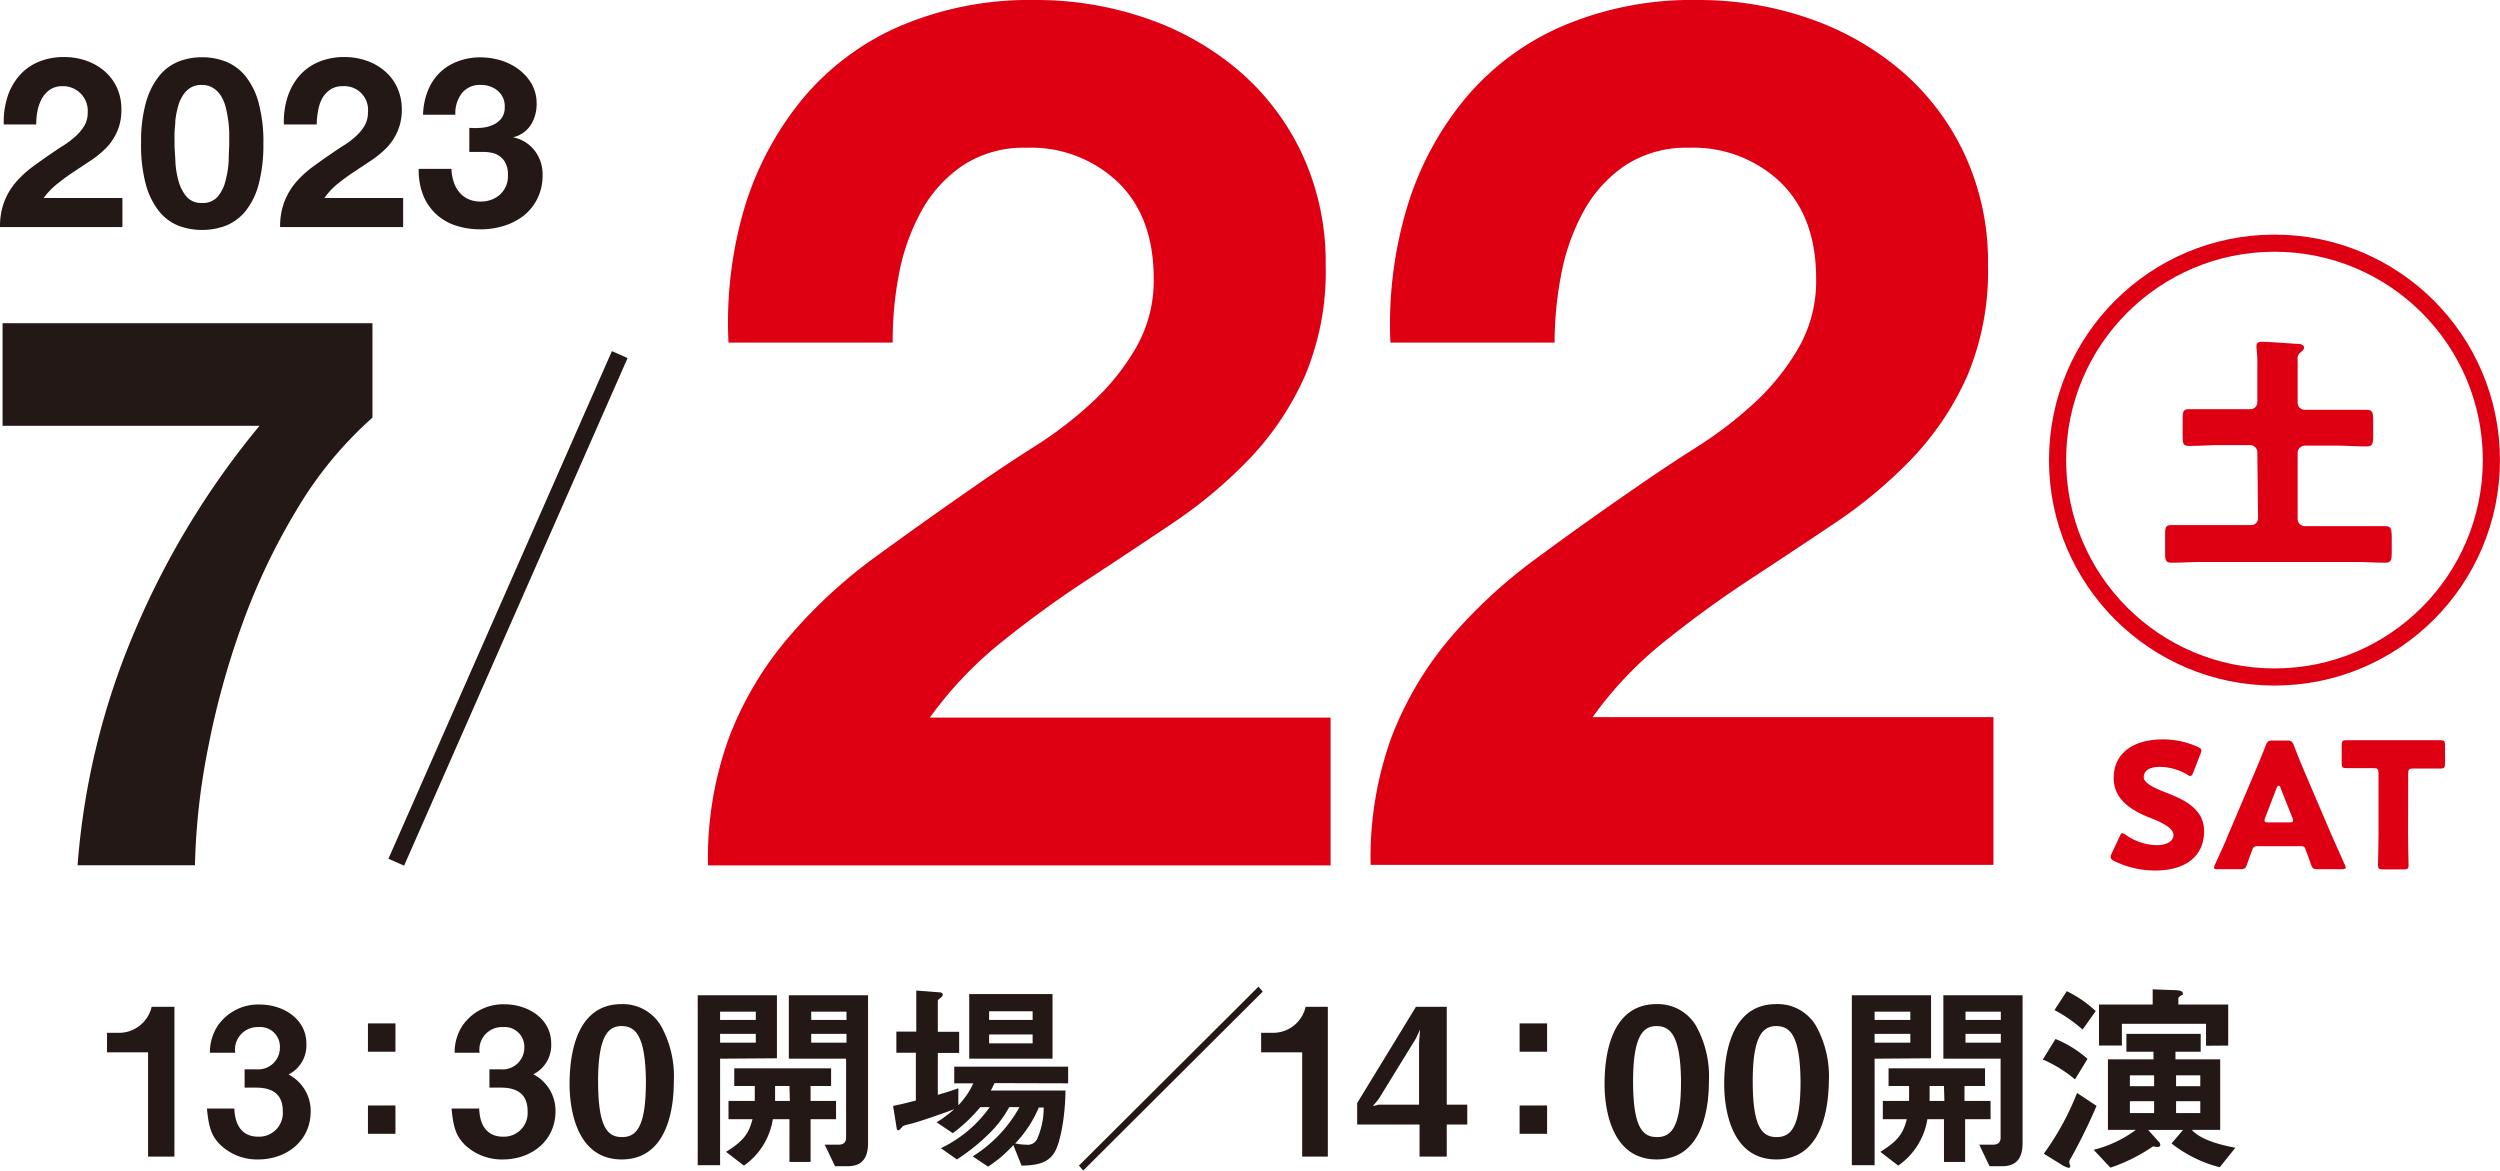 <svg xmlns="http://www.w3.org/2000/svg" viewBox="0 0 243.65 114.08"><defs><style>.cls-1{fill:#231815;}.cls-2{fill:#de0012;}.cls-3,.cls-4{fill:none;stroke-miterlimit:10;stroke-width:1.67px;}.cls-3{stroke:#231815;}.cls-4{stroke:#de0012;}</style></defs><g id="レイヤー_2" data-name="レイヤー 2"><g id="本文"><path class="cls-1" d="M.7,9.54A5.79,5.79,0,0,1,1.81,7.46a5.06,5.06,0,0,1,1.87-1.4,6.36,6.36,0,0,1,2.59-.5,6.5,6.5,0,0,1,2.12.35,5.49,5.49,0,0,1,1.77,1,4.73,4.73,0,0,1,1.22,1.6,5,5,0,0,1,.45,2.14,5.2,5.2,0,0,1-.39,2.11,5.39,5.39,0,0,1-1,1.56,9.49,9.49,0,0,1-1.48,1.25l-1.66,1.1c-.55.36-1.1.75-1.62,1.17A7.14,7.14,0,0,0,4.25,19.3h7.68v2.83H0a6.82,6.82,0,0,1,.41-2.46,6.49,6.49,0,0,1,1.1-1.87,10.35,10.35,0,0,1,1.63-1.52c.63-.46,1.29-.93,2-1.41q.53-.37,1.14-.75a8.46,8.46,0,0,0,1.1-.85,4.42,4.42,0,0,0,.83-1,2.5,2.5,0,0,0,.34-1.32,2.42,2.42,0,0,0-.69-1.84A2.41,2.41,0,0,0,6.1,8.4a2.18,2.18,0,0,0-1.22.33,2.6,2.6,0,0,0-.8.88,4.35,4.35,0,0,0-.43,1.21,7.34,7.34,0,0,0-.12,1.31H.37A7.77,7.77,0,0,1,.7,9.54Z"/><path class="cls-1" d="M14.22,10a7.3,7.3,0,0,1,1.29-2.59A4.61,4.61,0,0,1,17.4,6a6.25,6.25,0,0,1,2.29-.42A6.32,6.32,0,0,1,22,6a4.77,4.77,0,0,1,1.9,1.39A7.14,7.14,0,0,1,25.2,10a14.57,14.57,0,0,1,.47,4A15.07,15.07,0,0,1,25.2,18a7.09,7.09,0,0,1-1.3,2.61A4.8,4.8,0,0,1,22,22a6.53,6.53,0,0,1-2.31.41A6.46,6.46,0,0,1,17.4,22a4.63,4.63,0,0,1-1.89-1.4A7.24,7.24,0,0,1,14.22,18a14.68,14.68,0,0,1-.47-4.07A14.19,14.19,0,0,1,14.22,10Zm2.87,5.66a8.55,8.55,0,0,0,.29,1.91,4.08,4.08,0,0,0,.77,1.56,1.87,1.87,0,0,0,1.54.65,1.89,1.89,0,0,0,1.56-.65A3.84,3.84,0,0,0,22,17.53a9.17,9.17,0,0,0,.29-1.91c0-.65.05-1.21.05-1.68,0-.28,0-.61,0-1a10.55,10.55,0,0,0-.1-1.22A10.79,10.79,0,0,0,22,10.47a3.74,3.74,0,0,0-.45-1.1,2.42,2.42,0,0,0-.77-.79,2,2,0,0,0-1.13-.3,2,2,0,0,0-1.13.3,2.34,2.34,0,0,0-.74.79,3.74,3.74,0,0,0-.45,1.1,9,9,0,0,0-.24,1.24c0,.42-.07.83-.08,1.22s0,.73,0,1C17,14.41,17.06,15,17.09,15.62Z"/><path class="cls-1" d="M28,9.54a6.11,6.11,0,0,1,1.11-2.08A5.15,5.15,0,0,1,31,6.06a6.36,6.36,0,0,1,2.59-.5,6.5,6.5,0,0,1,2.12.35,5.49,5.49,0,0,1,1.77,1,4.61,4.61,0,0,1,1.22,1.6,5,5,0,0,1,.46,2.14,5.19,5.19,0,0,1-.4,2.11,5.39,5.39,0,0,1-1,1.56,9.49,9.49,0,0,1-1.48,1.25l-1.66,1.1q-.83.54-1.62,1.17a7.14,7.14,0,0,0-1.39,1.46h7.68v2.83H27.3a6.82,6.82,0,0,1,.41-2.46,6.73,6.73,0,0,1,1.1-1.87,10,10,0,0,1,1.64-1.52q.93-.69,2-1.41c.36-.25.73-.5,1.14-.75a7.83,7.83,0,0,0,1.1-.85,4.42,4.42,0,0,0,.83-1,2.5,2.5,0,0,0,.34-1.32A2.31,2.31,0,0,0,33.4,8.4a2.12,2.12,0,0,0-1.21.33,2.5,2.5,0,0,0-.8.88A3.79,3.79,0,0,0,31,10.82a6.54,6.54,0,0,0-.13,1.31H27.67A7.77,7.77,0,0,1,28,9.54Z"/><path class="cls-1" d="M46.84,12.46A3.47,3.47,0,0,0,48,12.19a2.21,2.21,0,0,0,.86-.64,1.75,1.75,0,0,0,.33-1.11,1.93,1.93,0,0,0-.69-1.6,2.46,2.46,0,0,0-1.6-.56A2.23,2.23,0,0,0,45,9.1a3.2,3.2,0,0,0-.62,2.08H41.23a6.91,6.91,0,0,1,.45-2.29,5.19,5.19,0,0,1,1.14-1.77A5,5,0,0,1,44.57,6a6.12,6.12,0,0,1,2.27-.41,6.93,6.93,0,0,1,1.95.29,5.74,5.74,0,0,1,1.75.87,4.79,4.79,0,0,1,1.27,1.42,3.82,3.82,0,0,1,.49,1.93,3.82,3.82,0,0,1-.57,2.08A2.81,2.81,0,0,1,50,13.38v0a3.54,3.54,0,0,1,2.11,1.3,3.76,3.76,0,0,1,.77,2.39,5,5,0,0,1-.5,2.27,4.88,4.88,0,0,1-1.33,1.67,6.06,6.06,0,0,1-1.93,1,7.47,7.47,0,0,1-2.27.34,7.58,7.58,0,0,1-2.5-.39,5.17,5.17,0,0,1-1.91-1.15,5.11,5.11,0,0,1-1.22-1.84,6.58,6.58,0,0,1-.41-2.51H44a4.24,4.24,0,0,0,.21,1.24,2.9,2.9,0,0,0,.53,1,2.47,2.47,0,0,0,.87.69,2.8,2.8,0,0,0,1.24.25,2.75,2.75,0,0,0,1.88-.68,2.39,2.39,0,0,0,.77-1.87,2.38,2.38,0,0,0-.36-1.42,2,2,0,0,0-.92-.7A3.68,3.68,0,0,0,47,14.81l-1.26,0V12.46A7.1,7.1,0,0,0,46.84,12.46Z"/><path class="cls-1" d="M28.94,49.64a62.73,62.73,0,0,0-5.35,11.24,80,80,0,0,0-3.32,12.06A65.8,65.8,0,0,0,19,84.33H7.56a72,72,0,0,1,5.55-22.77A80.73,80.73,0,0,1,25.29,41.5H.25v-10H36.3v9.2A37.66,37.66,0,0,0,28.94,49.64Z"/><path class="cls-2" d="M72.56,20.24A30.64,30.64,0,0,1,78.23,9.62a25.58,25.58,0,0,1,9.49-7.08A32.22,32.22,0,0,1,100.88,0a32.92,32.92,0,0,1,10.8,1.77,27.78,27.78,0,0,1,9,5.07A24.19,24.19,0,0,1,126.9,15a25,25,0,0,1,2.3,10.85,26.13,26.13,0,0,1-2,10.74,28.27,28.27,0,0,1-5.31,8,45.27,45.27,0,0,1-7.49,6.32q-4.19,2.82-8.44,5.6t-8.26,6a37.58,37.58,0,0,0-7.08,7.43h39.06v14.4H69a34.37,34.37,0,0,1,2.07-12.51,33.22,33.22,0,0,1,5.6-9.5A49,49,0,0,1,85,54.51Q89.8,51,95.1,47.32c1.81-1.26,3.73-2.54,5.78-3.84a38.31,38.31,0,0,0,5.6-4.31,22.57,22.57,0,0,0,4.25-5.31,13.12,13.12,0,0,0,1.71-6.72q0-6-3.48-9.38a12.3,12.3,0,0,0-8.91-3.36,10.81,10.81,0,0,0-6.19,1.71,12.73,12.73,0,0,0-4.07,4.48,20.63,20.63,0,0,0-2.18,6.14A34.47,34.47,0,0,0,87,33.39h-16A39.48,39.48,0,0,1,72.56,20.24Z"/><path class="cls-2" d="M137.12,20.24a30.45,30.45,0,0,1,5.66-10.62,25.62,25.62,0,0,1,9.5-7.08A32.18,32.18,0,0,1,165.44,0a32.86,32.86,0,0,1,10.79,1.77,27.93,27.93,0,0,1,9,5.07A24.17,24.17,0,0,1,191.45,15a24.84,24.84,0,0,1,2.3,10.85,26.3,26.3,0,0,1-2,10.74,28.27,28.27,0,0,1-5.31,8A45.27,45.27,0,0,1,179,50.86q-4.2,2.82-8.44,5.6t-8.26,6a37,37,0,0,0-7.08,7.43h39.06v14.4H133.58a34.38,34.38,0,0,1,2.06-12.51,33.48,33.48,0,0,1,5.61-9.5,49.31,49.31,0,0,1,8.31-7.73q4.78-3.54,10.09-7.19,2.72-1.89,5.79-3.84a38.31,38.31,0,0,0,5.6-4.31,22.82,22.82,0,0,0,4.25-5.31A13.12,13.12,0,0,0,177,27.14q0-6-3.48-9.38a12.3,12.3,0,0,0-8.91-3.36,10.84,10.84,0,0,0-6.2,1.71,12.82,12.82,0,0,0-4.07,4.48,20.63,20.63,0,0,0-2.18,6.14,35.27,35.27,0,0,0-.65,6.66h-16A39.74,39.74,0,0,1,137.12,20.24Z"/><path class="cls-2" d="M214.81,81c0,2.41-1.74,3.84-4.77,3.84a9,9,0,0,1-4-.93c-.24-.14-.34-.22-.34-.38a.86.86,0,0,1,.1-.34l.77-1.65c.1-.22.17-.34.27-.34a.8.8,0,0,1,.34.17,5.43,5.43,0,0,0,3,1c1,0,1.65-.39,1.65-1s-1-1.19-2.43-1.72C207.85,79,206,78,206,75.82c0-2.4,1.89-3.76,4.8-3.76a8.22,8.22,0,0,1,3.39.73c.24.12.36.2.36.35a1.1,1.1,0,0,1-.09.33l-.7,1.8c-.1.24-.17.36-.29.36a.66.66,0,0,1-.32-.15,5.33,5.33,0,0,0-2.62-.74c-1.17,0-1.6.45-1.6,1s.9,1,2,1.44C212.7,77.86,214.81,78.74,214.81,81Z"/><path class="cls-2" d="M220,82.47a.44.44,0,0,0-.49.35c-.12.33-.26.65-.51,1.42-.16.41-.24.47-.68.47h-2.15c-.27,0-.39,0-.39-.17a1,1,0,0,1,.1-.29c.63-1.41,1-2.17,1.26-2.85l2.5-5.87c.33-.79.73-1.72,1.18-2.88.17-.41.25-.48.7-.48h1.34c.44,0,.53.07.7.48.44,1.16.85,2.13,1.15,2.83l2.5,5.85,1.3,2.92a.75.75,0,0,1,.1.29c0,.14-.12.17-.39.17h-2.32c-.44,0-.52-.06-.68-.47-.25-.77-.39-1.09-.51-1.42s-.18-.35-.49-.35Zm.77-2.79a.79.79,0,0,0-.07.29c0,.15.12.18.39.18h2c.27,0,.39,0,.39-.18a.63.63,0,0,0-.07-.29l-1.15-2.89c0-.14-.12-.21-.19-.21s-.14.07-.19.21Z"/><path class="cls-2" d="M234.69,81.31c0,.9.05,2.86.05,3,0,.36-.1.42-.49.42h-2c-.39,0-.49-.06-.49-.42,0-.12.05-2.08.05-3V75.37c0-.42-.09-.51-.51-.51h-.36c-.61,0-2.18,0-2.3,0-.35,0-.42-.11-.42-.5V72.63c0-.39.07-.49.42-.49l2.64,0h3.95l2.64,0c.35,0,.42.1.42.49V74.4c0,.39-.07.5-.42.5-.12,0-1.69,0-2.3,0h-.36c-.42,0-.51.09-.51.51Z"/><path class="cls-1" d="M14.43,112.72V102.56h-4v-1.9h1.16a3.27,3.27,0,0,0,3.19-2.54H17v14.6Z"/><path class="cls-1" d="M25.16,113a5.18,5.18,0,0,1-3.7-1.44c-.75-.76-1.11-1.48-1.29-3.52h2.67c.08,2.06,1.12,2.74,2.32,2.74a2.31,2.31,0,0,0,2.4-2.48c0-1.66-1-2.3-2.6-2.3H23.84v-1.78H25a2.12,2.12,0,0,0,2.28-2.12,1.92,1.92,0,0,0-2.1-2,2.2,2.2,0,0,0-2.26,2.5H20.46A4.69,4.69,0,0,1,21.2,100a4.79,4.79,0,0,1,4.12-2.1c2.26,0,4.54,1.38,4.54,3.82a3.17,3.17,0,0,1-1.74,3,4,4,0,0,1,2.16,3.58C30.28,111.22,27.9,113,25.16,113Z"/><path class="cls-1" d="M35.86,102.5V99.74h2.68v2.76Zm0,8v-2.76h2.68v2.76Z"/><path class="cls-1" d="M49,113a5.22,5.22,0,0,1-3.71-1.44c-.74-.76-1.1-1.48-1.28-3.52H46.7c.08,2.06,1.12,2.74,2.32,2.74a2.31,2.31,0,0,0,2.4-2.48c0-1.66-1-2.3-2.6-2.3H47.7v-1.78h1.12a2.12,2.12,0,0,0,2.28-2.12,1.92,1.92,0,0,0-2.1-2,2.2,2.2,0,0,0-2.26,2.5H44.31a4.71,4.71,0,0,1,.75-2.62,4.79,4.79,0,0,1,4.12-2.1c2.26,0,4.54,1.38,4.54,3.82a3.17,3.17,0,0,1-1.74,3,4,4,0,0,1,2.16,3.58C54.14,111.22,51.76,113,49,113Z"/><path class="cls-1" d="M60.59,113c-4.64,0-5.08-5.44-5.08-7.32,0-2.4.42-7.82,5.08-7.82A4.32,4.32,0,0,1,64.43,100a10.13,10.13,0,0,1,1.24,5.42C65.67,107.26,65.37,113,60.59,113Zm0-13c-1.34,0-2.3,1-2.3,5.4,0,4.62,1,5.42,2.34,5.42,1.46,0,2.32-1.12,2.32-5.42C62.91,100.8,61.87,100,60.55,100Z"/><path class="cls-1" d="M70.18,103.18v10.38H68V97h7.72v6.14Zm3.48-4.58H70.18v.8h3.48Zm0,2.16H70.18v.86h3.48ZM79,109.08v4.16H76.94v-4.16H75.32a6.79,6.79,0,0,1-2.82,4.52l-1.74-1.34c1.8-1.12,2.22-1.84,2.58-3.18H71V107.3h2.56c0-.6,0-.84,0-1.46h-2v-1.72H81v1.72H79v1.46h2.48v1.78Zm-2.06-3.24h-1.4c0,.84,0,1.08,0,1.46h1.44Zm5.66,7.82H81.38l-1-2.1h1.32c.5,0,.76-.2.76-.7v-7.68H76.88V97H84.6V111.4C84.6,112.68,84.16,113.66,82.6,113.66ZM82.5,98.6H79.06v.8H82.5Zm0,2.16H79.06v.86H82.5Z"/><path class="cls-1" d="M96.92,105.56a6,6,0,0,1-.36.72h7.28c0,2-.4,5-1.1,6.08-.6.94-1.58,1.22-3.18,1.24l-.8-2a12.85,12.85,0,0,1-2.46,2.1l-1.5-1a13.18,13.18,0,0,0,4.56-4.8h-1a10.83,10.83,0,0,1-2,2.62A19.68,19.68,0,0,1,93.26,113l-1.56-1.1a12.32,12.32,0,0,0,4.76-4h-.92a15.23,15.23,0,0,1-2.68,2.54l-1.58-1.06A11.36,11.36,0,0,0,93,108.1c-1.36.52-3.56,1.26-4.14,1.4-.74.18-.82.2-.94.34s-.28.32-.38.32a.16.16,0,0,1-.14-.14l-.36-2.24c.64-.12,1.52-.34,2.22-.52V102.6H87.36v-2.06H89.3v-4l2.32.18c.12,0,.26.08.26.22s-.1.22-.22.32-.26.16-.26.3v3h2.08v2.06H91.4v4.08c.7-.2,1.36-.4,2-.64v1.66a7.69,7.69,0,0,0,1.46-2.14H93v-1.62h11.1v1.62Zm-2.46-2.38v-6.3h8.12v6.3Zm6.18-4.62H96.4v.84h4.24Zm0,2.26H96.4v.86h4.24Zm.6,7.12a11.49,11.49,0,0,1-2.3,3.5,5.4,5.4,0,0,0,1.08.12,1,1,0,0,0,1.06-.56,7.56,7.56,0,0,0,.64-3.06Z"/><path class="cls-1" d="M105.57,114.08l-.42-.48,17.5-17.44.42.48Z"/><path class="cls-1" d="M126.91,112.72V102.56h-4v-1.9h1.16a3.26,3.26,0,0,0,3.18-2.54h2.16v14.6Z"/><path class="cls-1" d="M141,109.6v3.12h-2.65V109.6h-6.08v-2.1L138,98.12h3v9.54h2v1.94ZM138,101.2l-3.64,5.92-.56.68.56-.14h3.94v-6l.1-1.32Z"/><path class="cls-1" d="M148.1,102.5V99.74h2.68v2.76Zm0,8v-2.76h2.68v2.76Z"/><path class="cls-1" d="M161.46,113c-4.64,0-5.08-5.44-5.08-7.32,0-2.4.42-7.82,5.08-7.82a4.33,4.33,0,0,1,3.85,2.14,10.13,10.13,0,0,1,1.24,5.42C166.55,107.26,166.25,113,161.46,113Zm0-13c-1.34,0-2.3,1-2.3,5.4,0,4.62,1,5.42,2.34,5.42,1.46,0,2.33-1.12,2.33-5.42C163.79,100.8,162.74,100,161.42,100Z"/><path class="cls-1" d="M173.12,113c-4.64,0-5.08-5.44-5.08-7.32,0-2.4.42-7.82,5.08-7.82A4.32,4.32,0,0,1,177,100a10.13,10.13,0,0,1,1.24,5.42C178.2,107.26,177.9,113,173.12,113Zm0-13c-1.34,0-2.3,1-2.3,5.4,0,4.62,1,5.42,2.34,5.42,1.46,0,2.32-1.12,2.32-5.42C175.44,100.8,174.4,100,173.08,100Z"/><path class="cls-1" d="M182.7,103.18v10.38h-2.22V97h7.72v6.14Zm3.48-4.58H182.7v.8h3.48Zm0,2.16H182.7v.86h3.48Zm5.34,8.32v4.16h-2.06v-4.16h-1.62A6.79,6.79,0,0,1,185,113.6l-1.74-1.34c1.8-1.12,2.22-1.84,2.58-3.18H183.5V107.3h2.56c0-.6,0-.84,0-1.46h-2v-1.72h9.4v1.72h-2v1.46H194v1.78Zm-2.06-3.24h-1.4c0,.84,0,1.08,0,1.46h1.44Zm5.66,7.82H193.9l-1-2.1h1.32c.5,0,.76-.2.76-.7v-7.68H189.4V97h7.72V111.4C197.12,112.68,196.68,113.66,195.12,113.66ZM195,98.6h-3.44v.8H195Zm0,2.16h-3.44v.86H195Z"/><path class="cls-1" d="M202.23,105.2a12.45,12.45,0,0,0-3.14-1.94l1.24-2a10.91,10.91,0,0,1,3.12,1.94Zm-.38,7.64c-.16.26-.18.32-.18.42s.1.34.1.4a.16.16,0,0,1-.16.16,2.48,2.48,0,0,1-.8-.38l-1.62-1a26.62,26.62,0,0,0,3.24-5.92l1.9,1.26A54.34,54.34,0,0,1,201.85,112.84Zm1.12-12.5a14,14,0,0,0-2.74-1.9l1.2-1.84a11.41,11.41,0,0,1,2.82,1.94Zm13.37,13.42a12.59,12.59,0,0,1-4.7-2.32l1.12-1.32h-3.4l1,1.12a.45.45,0,0,1,.18.34c0,.14-.08.2-.28.2a1.58,1.58,0,0,1-.42-.06,16.61,16.61,0,0,1-4.16,2.08l-1.63-1.74a11.65,11.65,0,0,0,4.11-1.94h-2.72v-6.88h4.44v-.74h-2.64v-1.74h7.24v1.74h-2.46v.74h4.36v6.88h-2.76c.94,1.06,3.1,1.52,4.24,1.74ZM215,101.92V99.78H206.8v2.12h-2.23v-4h5.23V96.42l2.12.08c.56,0,.82.12.82.32s0,.12-.14.18-.3.22-.3.3v.6h4.86v4Zm-5.06,2.88h-2.36v1.06h2.36Zm0,2.52h-2.36v1.16h2.36Zm4.5-2.52h-2.36v1.06h2.36Zm0,2.52h-2.36v1.16h2.36Z"/><path class="cls-2" d="M220,44.08a.7.7,0,0,0-.7-.7h-2.94c-1,0-2,.08-3,.08-.59,0-.64-.23-.64-1V40.88c0-.76.05-1,.64-1,1,0,2,0,3,0h2.94a.68.68,0,0,0,.7-.69V35.79a13.43,13.43,0,0,0-.08-1.89.72.72,0,0,1,0-.22c0-.32.27-.37.52-.37.57,0,2.67.15,3.34.2.22,0,.77,0,.77.37,0,.22-.23.37-.37.49a.75.75,0,0,0-.25.7c0,.37,0,.69,0,1.11v3.07a.69.69,0,0,0,.7.69h3c1,0,2,0,3,0,.61,0,.66.25.66,1.14v1.26c0,.92-.05,1.17-.66,1.17-1,0-2-.08-3-.08h-3a.72.72,0,0,0-.7.7v6.46a.7.7,0,0,0,.7.69h4.8c1,0,2,0,3,0,.59,0,.67.2.67,1.26v1.14c0,.92-.05,1.16-.65,1.16-1,0-2-.07-3-.07h-14.8c-1,0-2,.07-3,.07-.59,0-.64-.22-.64-1V52.17c0-.77.05-1,.64-1,1,0,2,0,3,0h4.72a.66.66,0,0,0,.7-.69Z"/><line class="cls-3" x1="38.62" y1="84.03" x2="60.4" y2="34.56"/><circle class="cls-4" cx="221.67" cy="44.84" r="21.14"/></g></g></svg>